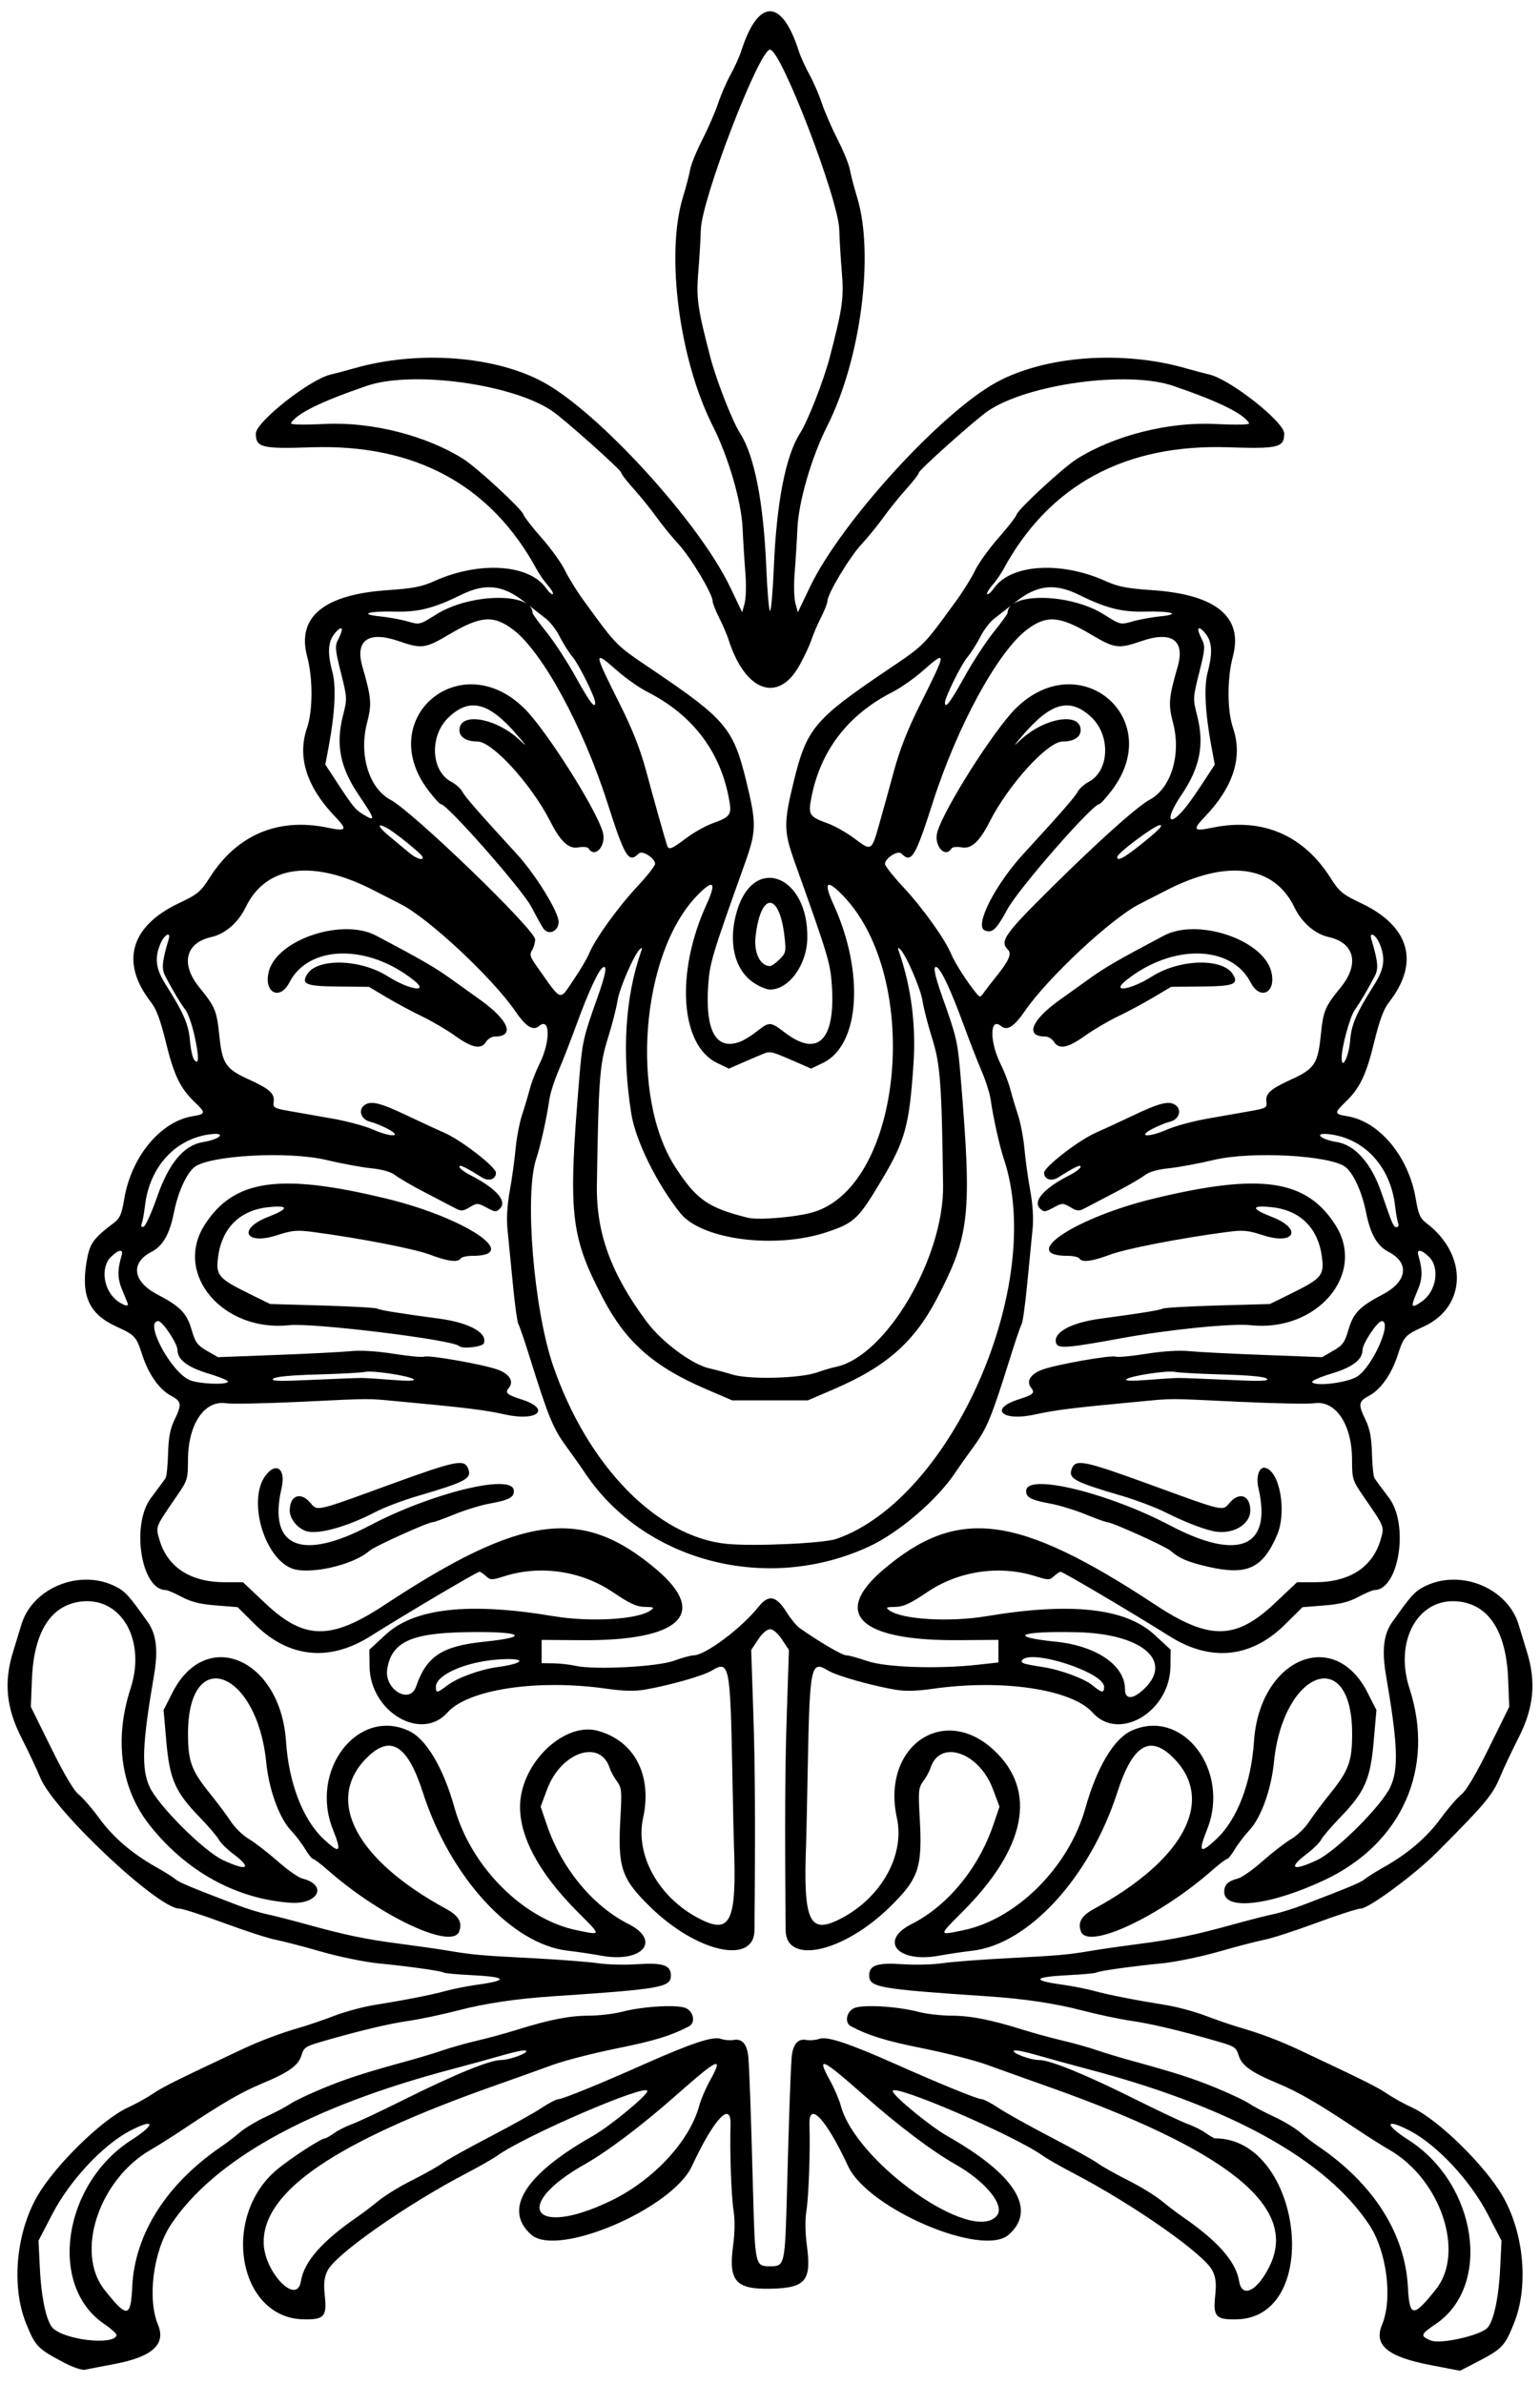 <?xml version="1.0" encoding="UTF-8" standalone="no"?>
<svg id="svg4156" xmlns:rdf="http://www.w3.org/1999/02/22-rdf-syntax-ns#" xmlns="http://www.w3.org/2000/svg" height="913" viewBox="0 0 590 913" width="590" version="1.1" xmlns:cc="http://creativecommons.org/ns#" xmlns:dc="http://purl.org/dc/elements/1.1/">
<path id="path4168" d="m24.5 904.88c-10.119-5.33-10.986-6.23-14.549-15.1-5.641-14.04-3.844-34.39 4.29-48.57 6.771-11.8 24.814-29.45 34.759-34.01 3.025-1.386 7.39-3.804 9.699-5.374 3.71-2.522 8.705-5.007 33.801-16.816 7.11-3.346 14.939-6.294 22.462-8.458 3.004-0.864 8.854-2.867 13-4.451s10.913-3.428 15.038-4.098c12.554-2.039 22.231-3.942 27.788-5.463 2.908-0.796 8.465-1.888 12.348-2.426 11.911-1.651 10.987-2.952-2.578-3.629-5.362-0.267-10.103-0.706-10.537-0.974-1.053-0.651-13.298-2.375-25.021-3.522-5.225-0.512-15.125-2.547-22-4.523s-14.75-4.024-17.5-4.551c-2.75-0.527-11.67-3.424-19.821-6.437-8.152-3.013-15.802-5.479-17-5.48-8.158-0.005-47.944-37.405-53.189-49.999-1.489-3.575-4.735-10.464-7.213-15.309-5.881-11.497-6.87-21.334-3.31-32.9 1.234-4.01 2.676-8.738 3.205-10.506 4.25-14.226 22.561-21.6 36.228-14.588 3.621 1.858 5.048 3.443 12.226 13.578 3.289 4.645 4.021 10.843 2.395 20.281-4.556 26.436-4.923 35.984-1.649 42.945 3.377 7.18 20.666 24.426 27.932 27.864 9.391 4.442 11.49 3.288 4.119-2.266-2.483-1.871-4.995-4.346-5.581-5.5-0.586-1.16-3.897-5.02-7.358-8.6-9.365-9.67-11.498-14.53-12.768-29.04l-1.049-11.988 3.425-6.737c12.838-25.25 41.399-12.93 43.489 18.76 1.043 15.816 6.405 29.807 14.278 37.253 6.409 6.062 7.221 5.292 3.699-3.511-9.062-22.652 9.374-46.769 28.953-37.875 6.732 3.058 13.296 14.075 17.655 29.633 6.328 22.581 26.345 42.584 46.834 46.8 9.559 1.967 9.546 2.229 0.336-6.985-15.74-15.747-23.379-30.806-21.92-43.215 1.823-15.509 17.425-29.408 29.442-26.227 14.151 3.745 21.127 17.027 17.533 33.383-3.269 14.876 6.792 31.904 23.322 39.472 10.341 4.734 12.56-0.923 11.463-29.227-0.085-2.2-0.351-14.35-0.59-27-0.796-42.092-1.131-43.759-7.971-39.608-3.246 1.97-16.151 5.632-25.583 7.26-3.814 0.658-8.196 0.553-14.5-0.347-26.539-3.791-53.166 0.187-61.139 9.135-10.03 11.256-29.567-0.302-29.807-17.634l-0.089-6.453 6.276-5.795c11.007-10.163 31.909-12.459 64.224-7.056 14.239 2.381 32.503 1.288 37.29-2.231 1.504-1.106 1.212-1.277-2.248-1.318-3.133-0.037-5.734-1.236-12.259-5.651-12.024-8.134-27.698-10.452-41.422-6.126-4.972 1.567-5.435 1.567-7.167 0-1-0.93-2.13-1.68-2.49-1.68-0.921 0-27.146 15.494-41.951 24.785-15.603 9.792-31.114 8.187-43.985-4.551l-6.75-6.681-8.25-0.655c-6.1-0.48-9.533-1.33-13.153-3.27-2.694-1.44-5.445-2.62-6.114-2.62-9.414 0-13.406-25.038-5.631-35.311 2.671-3.529 5.182-6.942 5.579-7.585 0.397-0.642 0.825-4.884 0.952-9.425 0.17-6.101 0.802-9.439 2.421-12.784 2.946-6.087 2.792-7.117-1.404-9.377-4.424-2.38-8.537-8.25-10.89-15.52-2.308-7.14-2.762-7.63-9.947-10.92-10.357-4.74-13.566-11.62-11.451-24.56 1.185-7.248 2.433-9.047 10.491-15.132 2.316-1.748 3.005-3.35 4.011-9.321 2.704-16.047 13.848-29.497 26.132-31.538 5.162-0.858 5.205-1.22 0.665-5.584-5.419-5.2-7.848-10.31-10.921-22.94-2.013-8.276-3.596-12.523-5.649-15.148-11.854-15.162-7.965-29.063 10.6-37.883 7.322-3.479 8.419-4.391 11.952-9.936 10.388-16.305 26.152-22.968 45.059-19.042 7.358 1.528 7.793 0.881 2.873-4.262-10.89-11.383-14.509-22.81-10.73-33.881 2.283-6.69 2.315-19.012 0.07-27.397-4.055-15.143 6.406-23.767 30.831-25.415 9.705-0.655 13.124-1.318 17.878-3.467 17.079-7.721 36.23-6.546 42.759 2.624 1.145 1.607 2.336 2.667 2.649 2.354s-0.531-1.801-1.874-3.308c-1.34-1.5-3.3-4.31-4.34-6.23-17.55-32.28-46.6-48.02-86.18-46.69-19.13 0.64-21.39 0.09-21.39-5.25 0-4.487 20.785-20.852 28.758-22.641 1.508-0.339 5.667-1.443 9.242-2.454 24.273-6.867 53.572-4.676 72.135 5.394 21.237 11.521 59.68 53.649 71.526 78.383l4.674 9.759 0.942-3.5c0.518-1.925 0.647-7.1 0.287-11.5s-0.844-12.157-1.074-17.239c-0.464-10.246-5.438-27.272-11.442-39.165-12.85-25.43-18.1-65.785-11.41-87.6 1.18-3.85 2.42-8.592 2.756-10.539 0.335-1.946 2.437-7.112 4.671-11.48 2.234-4.368 4.964-10.65 6.067-13.961 1.103-3.311 3.257-8.27 4.786-11.02 1.529-2.75 3.358-6.8 4.064-9 6.504-20.26 15.518-20.26 22.022 0 0.706 2.2 2.535 6.25 4.064 9s3.683 7.709 4.786 11.02c1.103 3.311 3.833 9.594 6.067 13.961 2.234 4.368 4.336 9.534 4.671 11.48 0.335 1.946 1.575 6.689 2.756 10.539 6.687 21.815 1.435 62.165-11.403 87.596-6.004 11.893-10.978 28.919-11.442 39.165-0.23 5.081-0.714 12.839-1.074 17.239-0.361 4.4-0.232 9.575 0.287 11.5l0.942 3.5 4.674-9.759c11.846-24.733 50.289-66.862 71.526-78.383 18.563-10.07 47.863-12.261 72.135-5.394 3.575 1.011 7.734 2.116 9.242 2.454 7.972 1.789 28.758 18.154 28.758 22.641 0 5.335-2.26 5.89-21.388 5.249-39.578-1.326-68.63 14.415-86.179 46.691-1.047 1.925-3.002 4.733-4.345 6.24s-2.187 2.995-1.874 3.308c0.312 0.312 1.504-0.747 2.649-2.354 6.529-9.169 25.68-10.344 42.759-2.624 4.754 2.149 8.173 2.812 17.878 3.467 24.424 1.648 34.885 10.272 30.831 25.415-2.245 8.384-2.213 20.706 0.07 27.397 3.779 11.071 0.16 22.497-10.73 33.881-4.92 5.143-4.485 5.789 2.873 4.262 18.907-3.925 34.672 2.737 45.059 19.042 3.533 5.545 4.63 6.457 11.952 9.936 18.564 8.82 22.453 22.72 10.6 37.883-2.053 2.625-3.636 6.872-5.649 15.148-3.073 12.634-5.501 17.737-10.92 22.946-4.54 4.364-4.497 4.726 0.665 5.584 12.283 2.041 23.428 15.491 26.132 31.538 1.006 5.971 1.695 7.572 4.011 9.321 16.058 12.125 15.574 32.125-0.959 39.689-7.185 3.288-7.639 3.786-9.947 10.922-2.353 7.274-6.466 13.136-10.89 15.518-4.197 2.26-4.351 3.291-1.404 9.377 1.619 3.345 2.252 6.683 2.421 12.784 0.126 4.541 0.555 8.783 0.952 9.425s2.908 4.056 5.579 7.585c7.776 10.273 3.783 35.311-5.631 35.311-0.668 0-3.419 1.18-6.114 2.622-3.62 1.937-7.053 2.793-13.149 3.277l-8.25 0.655-6.75 6.681c-12.871 12.738-28.381 14.343-43.985 4.551-14.8-9.3-41.02-24.79-41.95-24.79-0.362 0-1.49 0.754-2.509 1.675-1.732 1.567-2.195 1.567-7.167 0-13.724-4.326-29.398-2.008-41.422 6.126-6.525 4.414-9.126 5.613-12.259 5.651-3.461 0.041-3.752 0.212-2.248 1.318 4.787 3.519 23.051 4.612 37.29 2.231 32.315-5.403 53.217-3.107 64.224 7.056l6.276 5.795-0.089 6.453c-0.24 17.332-19.777 28.891-29.807 17.634-7.973-8.948-34.599-12.926-61.139-9.135-6.304 0.901-10.686 1.006-14.5 0.347-9.432-1.628-22.338-5.29-25.583-7.26-6.84-4.151-7.175-2.484-7.971 39.608-0.239 12.65-0.505 24.8-0.59 27-1.097 28.304 1.122 33.962 11.463 29.227 16.53-7.568 26.591-24.596 23.322-39.472-6.019-27.393 17.95-43.996 37.287-25.828 16.558 15.556 12.239 37.404-12.232 61.887-9.21 9.214-9.222 8.952 0.336 6.985 20.49-4.216 40.507-24.218 46.834-46.8 4.359-15.558 10.923-26.575 17.655-29.633 19.579-8.895 38.016 15.222 28.953 37.875-3.522 8.802-2.71 9.572 3.699 3.511 7.873-7.446 13.235-21.437 14.278-37.253 2.089-31.688 30.654-44.012 43.492-18.763l3.425 6.737-1.049 11.988c-1.27 14.513-3.403 19.365-12.768 29.039-3.461 3.575-6.772 7.444-7.358 8.598-0.586 1.154-3.098 3.629-5.581 5.5-7.371 5.554-5.271 6.709 4.119 2.266 7.267-3.438 24.556-20.684 27.932-27.864 3.274-6.96 2.907-16.509-1.649-42.945-1.627-9.438-0.895-15.636 2.395-20.281 7.177-10.135 8.604-11.72 12.226-13.578 13.667-7.012 31.978 0.362 36.228 14.588 0.528 1.768 1.97 6.496 3.205 10.506 3.56 11.567 2.571 21.404-3.31 32.9-2.478 4.845-5.724 11.734-7.213 15.309-2.731 6.557-5.763 10.15-24.023 28.466-8.444 8.47-26.135 21.531-29.166 21.533-1.198 0.001-8.848 2.467-17 5.48s-17.071 5.91-19.821 6.437-10.625 2.575-17.5 4.551-16.775 4.012-22 4.523c-11.724 1.148-23.968 2.872-25.021 3.522-0.434 0.268-5.175 0.706-10.537 0.974-13.565 0.677-14.489 1.978-2.578 3.629 3.884 0.538 9.44 1.63 12.348 2.426 5.556 1.521 15.233 3.424 27.788 5.463 4.125 0.67 10.892 2.514 15.038 4.098s9.996 3.587 13 4.451c7.523 2.164 15.352 5.112 22.462 8.458 25.096 11.809 30.09 14.294 33.801 16.816 2.31 1.57 6.674 3.988 9.699 5.374 9.945 4.556 27.988 22.211 34.759 34.013 8.133 14.176 9.931 34.524 4.29 48.567-3.577 8.903-4.506 9.863-14.612 15.091l-6.063 3.136-11.281-2.167c-16.496-3.169-21.881-7.626-18.626-15.418 4.173-9.987 1.834-28.193-4.929-38.365-16.57-24.93-53.05-45.12-107.54-59.52-6.875-1.818-15.821-4.275-19.881-5.46-4.059-1.185-7.884-1.963-8.5-1.727-1.761 0.674 5.965 3.651 9.475 3.651 4.268 0 17.855 5.554 37.176 15.196 8.813 4.398 17.787 8.619 19.943 9.379 2.156 0.761 5.197 2.292 6.758 3.404 1.561 1.112 3.151 2.021 3.533 2.021 33.278 0 41.553 68.469 8.377 69.318-8.012 0.205-9.178-1.035-8.338-8.872 0.511-4.769 0.28-7.017-0.994-9.703-2.974-6.266-30.245-25.38-53.537-37.522-4.669-2.434-9.841-5.392-11.494-6.573-10.88-7.78-57.52-27.86-57.52-24.77 0 1.695 14.394 13.537 21 17.277 26.008 14.726 34.353 28.175 23.434 37.762-10.037 8.813-53.924-9.932-61.521-26.276-8.382-18.033-15.111-25.262-14.797-15.897 0.338 10.083-0.285 27.571-1.18 33.104-0.536 3.314-0.459 8.379 0.202 13.292 1.798 13.362-0.498 16.131-13.639 16.447-13.639 0.329-16.469-2.851-14.639-16.447 0.661-4.914 0.738-9.978 0.202-13.292-0.895-5.534-1.518-23.021-1.18-33.104 0.314-9.365-6.415-2.135-14.797 15.897-7.597 16.344-51.484 35.089-61.521 26.276-10.919-9.587-2.574-23.036 23.434-37.762 6.606-3.741 21-15.583 21-17.277 0-3.092-46.642 16.99-57.518 24.764-1.653 1.182-6.825 4.14-11.494 6.573-23.292 12.142-50.563 31.255-53.537 37.522-1.274 2.686-1.505 4.934-0.994 9.703 0.839 7.837-0.326 9.077-8.338 8.872-24.866-0.63-31.62-39.26-10.02-57.33 5.16-4.32 16.93-11.98 18.41-11.98 0.382 0 1.972-0.909 3.533-2.021 1.561-1.112 4.602-2.643 6.758-3.404 2.156-0.761 11.13-4.981 19.943-9.379 19.32-9.65 32.91-15.2 37.18-15.2 3.509 0 11.236-2.978 9.475-3.651-0.616-0.235-4.441 0.542-8.5 1.727-4.059 1.185-13.006 3.643-19.881 5.46-54.494 14.407-90.966 34.594-107.54 59.522-6.763 10.173-9.102 28.378-4.929 38.365 3.118 7.461-2.25 12.288-16.685 15.003-5.143 0.97-10.25 1.96-11.35 2.2-1.1 0.236-4.7-0.993-8-2.732zm20.154-10.429c0.16-0.525-1.979-2.495-4.753-4.378-21.608-14.667-15.79-53.653 10.52-70.483 9.401-6.014 8.976-8.484-0.6-3.491-10.308 5.374-23.067 19.02-29.695 31.759l-5.375 10.33 0.525 10.654c0.557 11.303 2.526 20.385 4.945 22.803 4.596 4.596 23.238 6.736 24.433 2.805zm525.14-2.81c2.411-2.411 4.38-11.506 4.936-22.795l0.525-10.654-5.375-10.33c-6.628-12.739-19.387-26.385-29.695-31.759-9.576-4.992-10.001-2.522-0.6 3.491 26.311 16.831 32.129 55.82 10.518 70.483-5.946 4.034-6.114 4.592-1.919 6.356 3.565 1.499 18.668-1.85 21.61-4.792zm-519.14-15.82c0.981-20.31 13.215-39.48 34.352-53.82 1.925-1.306 5.054-3.707 6.953-5.336s6.399-4.319 10-5.98c3.601-1.66 7.789-3.878 9.307-4.928s7.143-3.723 12.5-5.94c9.04-3.741 15.775-5.905 33.74-10.84 3.85-1.058 9.475-2.772 12.5-3.811s8.875-2.674 13-3.635c4.125-0.961 10.875-2.804 15-4.096 12.412-3.888 20.126-5.407 27.54-5.423 3.872-0.008 9.51-0.658 12.53-1.445 8.497-2.213 21.931-2.936 24.93-1.341 2.823 1.502 3.418 5.57 1 6.841-6.866 3.608-13.294 5.582-27.492 8.443-9.048 1.823-20.176 4.677-24.729 6.342-4.553 1.665-14.578 5.251-22.278 7.968-60.806 21.459-88.542 40.254-88.49 59.964 0.03 11.244 12.702 24.54 14.257 14.959 1.222-7.532 8.13-15.394 21.744-24.746 2.002-1.375 5.63-4.136 8.064-6.136s8.245-5.546 12.914-7.881 9.844-5.243 11.5-6.463c1.656-1.22 9.761-5.73 18.011-10.023 8.25-4.293 17.244-9.311 19.987-11.151 2.743-1.84 5.668-3.355 6.5-3.366 1.611-0.021 15.761-5.792 33.013-13.466 17.811-7.922 26.108-10.672 29.074-9.638 1.433 0.499 3.717 0.695 5.076 0.435 3.272-0.626 5.226 1.845 5.587 7.063 0.447 6.46 0.981 21.881 1.752 50.625 0.772 28.744 0.829 29 6.51 29 5.681 0 5.738-0.256 6.51-29 0.772-28.744 1.305-44.166 1.752-50.625 0.361-5.218 2.315-7.689 5.587-7.063 1.359 0.26 3.643 0.064 5.076-0.435 2.966-1.034 11.264 1.717 29.074 9.638 17.253 7.674 31.402 13.445 33.013 13.466 0.832 0.011 3.757 1.525 6.5 3.366s11.737 6.859 19.987 11.151c8.25 4.293 16.355 8.803 18.011 10.023 1.656 1.22 6.831 4.128 11.5 6.463s10.48 5.882 12.914 7.881c2.434 2 6.063 4.761 8.064 6.136 13.614 9.352 20.522 17.214 21.744 24.746 1.108 6.827 7.222 3.613 11.883-6.246 10.648-22.524-16.352-44.056-86.117-68.677-7.7-2.717-17.725-6.303-22.278-7.968-4.553-1.665-15.681-4.519-24.729-6.342-14.198-2.861-20.626-4.835-27.492-8.443-2.418-1.271-1.823-5.339 1-6.841 2.999-1.595 16.433-0.873 24.93 1.341 3.019 0.786 8.658 1.437 12.53 1.445 7.414 0.016 15.128 1.534 27.54 5.423 4.125 1.292 10.875 3.135 15 4.096s9.975 2.596 13 3.635c3.025 1.038 8.65 2.753 12.5 3.811 17.965 4.935 24.701 7.099 33.74 10.84 5.357 2.217 10.982 4.89 12.5 5.94 1.518 1.05 5.706 3.267 9.307 4.928 3.601 1.66 8.101 4.351 10 5.98s5.028 4.03 6.953 5.336c21.191 14.379 33.33 33.438 34.393 53.998 0.601 11.636 2.041 11.744 10.75 0.802 11.238-14.119 1.806-42.177-17.98-53.485-2.564-1.466-8.418-5.174-13.009-8.241-14.151-9.454-21.758-13.854-29.583-17.111-10.239-4.263-13.882-6.872-15.037-10.773-0.871-2.941-1.617-3.454-7.5-5.161-14.491-4.204-25.941-6.945-33.533-8.027-4.4-0.627-12.95-2.431-19-4.008-10.335-2.694-22.13-4.459-36-5.386-41.948-2.805-45.5-3.431-45.5-8.023 0-3.924 3.093-4.946 12.939-4.277 4.709 0.32 11.486 0.147 15.061-0.385s14.825-1.396 25-1.921c19.899-1.025 23.181-1.318 32.464-2.901 3.32-0.566 11.436-1.731 18.036-2.588 13.45-1.748 21.186-3.357 36.5-7.592 5.775-1.597 12.525-3.319 15-3.826 2.475-0.507 7.425-2.038 11-3.402 18.008-6.872 22.337-8.682 23.851-9.975 0.907-0.774 4.192-2.836 7.301-4.58 9.241-5.187 16.516-11.423 21.831-18.714 2.752-3.775 6.301-7.878 7.886-9.119 1.867-1.461 5.607-7.781 10.612-17.929l7.729-15.673-0.419-10.602c-0.728-18.41-7.508-28.758-19.506-29.775-15.1-1.28-24.181 15.245-18.3 33.298 9.961 30.578-2.855 59.491-32.554 73.439-20.71 9.74-38.41 11.82-38.41 4.53 0-2.736 1.458-4.162 5.22-5.106 1.49-0.374 5.762-3.379 9.494-6.678 3.732-3.299 8.647-7.092 10.921-8.429 2.275-1.337 5.375-4.33 6.889-6.652 1.52-2.32 5.12-7.14 8.01-10.72 7.16-8.86 8.47-12.41 8.47-22.97 0-34.16-26.45-24.47-29.97 10.97-1.033 10.408-4.972 21.278-9.422 26-1.814 1.925-4.305 5.188-5.535 7.25s-2.587 3.75-3.014 3.75c-0.428 0-2.95 1.913-5.606 4.25-20.32 17.887-47.69 30.66-50.356 23.5-1.292-3.47 0.188-6.027 5-8.642 34.612-18.807 46.623-41.65 30.419-57.855-9.052-9.052-15.622-5.004-21.493 13.247-10.435 32.435-34.014 58.18-55.524 60.623-3.3 0.375-9.15 1.247-13 1.939-15.645 2.81-22.919-5.774-10.29-12.144 13.799-6.961 25.662-21.369 31.34-38.063l2.345-6.896-2.515-6.729c-5.309-14.203-20.372-19.281-23.931-8.068-0.401 1.265-1.637 3.526-2.745 5.025-1.838 2.486-1.959 3.696-1.381 13.805 1.107 19.341-0.299 23.532-11.575 34.517-17.756 17.297-39.652 22.134-39.774 8.786-0.365-40.086-0.251-62.359 0.424-82.575l0.828-24.78-2.627-3.97c-1.59-2.41-3.41-3.98-4.6-3.98-1.19 0-3.013 1.574-4.599 3.97l-2.627 3.97 0.828 24.78c0.675 20.216 0.79 42.49 0.424 82.575-0.122 13.348-22.018 8.511-39.774-8.786-11.276-10.985-12.682-15.176-11.575-34.517 0.578-10.11 0.457-11.319-1.381-13.805-1.108-1.499-2.343-3.76-2.745-5.025-3.559-11.213-18.622-6.135-23.931 8.068l-2.515 6.729 2.345 6.896c5.678 16.694 17.541 31.102 31.34 38.063 12.628 6.37 5.355 14.954-10.29 12.144-3.85-0.692-9.7-1.564-13-1.939-21.509-2.443-45.089-28.188-55.524-60.623-5.871-18.25-12.44-22.299-21.493-13.247-16.204 16.204-4.194 39.048 30.419 57.855 4.812 2.615 6.292 5.172 5 8.642-2.666 7.16-30.036-5.613-50.356-23.5-2.655-2.337-5.178-4.25-5.606-4.25-0.428 0-1.784-1.688-3.014-3.75s-3.721-5.325-5.535-7.25c-4.45-4.722-8.389-15.592-9.422-26-3.52-35.44-29.97-45.13-29.97-10.97 0 10.56 1.308 14.11 8.468 22.97 2.89 3.575 6.493 8.4 8.008 10.722 1.514 2.322 4.614 5.316 6.889 6.652 2.275 1.337 7.189 5.129 10.921 8.429 3.732 3.299 8.005 6.305 9.494 6.678 9.911 2.487 6.14 10.057-4.622 9.278-20.76-1.501-39.758-11.965-53.782-29.622-11.133-14.017-13.771-32.837-7.361-52.513 5.881-18.053-3.201-34.577-18.3-33.298-11.998 1.017-18.778 11.366-19.506 29.775l-0.419 10.602 7.729 15.673c5.005 10.148 8.746 16.468 10.612 17.929 1.586 1.241 5.134 5.345 7.886 9.119 5.315 7.29 12.59 13.527 21.831 18.714 3.109 1.745 6.394 3.806 7.301 4.58 1.514 1.293 5.844 3.104 23.851 9.975 3.575 1.364 8.525 2.895 11 3.402 2.475 0.507 9.225 2.229 15 3.826 15.314 4.236 23.05 5.845 36.5 7.592 6.6 0.858 14.716 2.022 18.036 2.588 9.283 1.582 12.565 1.876 32.464 2.901 10.175 0.524 21.425 1.388 25 1.921 3.575 0.532 10.352 0.705 15.061 0.385 9.846-0.67 12.939 0.352 12.939 4.277 0 4.592-3.552 5.219-45.5 8.023-13.87 0.927-25.665 2.692-36 5.386-6.05 1.577-14.6 3.381-19 4.008-7.592 1.082-19.042 3.823-33.533 8.027-5.883 1.707-6.629 2.22-7.5 5.161-1.155 3.901-4.798 6.511-15.037 10.773-7.826 3.258-15.432 7.658-29.583 17.111-4.591 3.067-10.445 6.775-13.009 8.241-19.924 11.387-29.209 39.326-17.84 53.68 8.695 10.978 10.07 10.826 10.65-1.179zm183.3-32.87c16.352-7.87 30.317-22.894 33.948-36.523 0.597-2.241 2.431-6.516 4.076-9.5 5.337-9.683 3.385-8.844-12.926 5.555-13.166 11.622-26.174 21.444-35.057 26.47-28.334 16.031-19.644 28.245 9.959 13.998zm147.96 5.658c3.216-3.874-4.192-13.03-15.902-19.655-8.883-5.026-21.891-14.848-35.057-26.47-16.312-14.399-18.263-15.238-12.926-5.555 1.645 2.984 3.479 7.259 4.076 9.5 5.812 21.815 50.534 53.355 59.809 42.18zm-222.5-202.66c3.975-11.594 9.934-15.514 26.091-17.162 18.946-1.933 13.958-4.146-8.188-3.633-20.133 0.466-27.321 3.963-28.964 14.09-1.258 7.754 8.644 13.757 11.061 6.706zm279.32 0.521c10.668-10.668-1.649-20.752-26.038-21.316-22.147-0.513-27.134 1.7-8.188 3.633 15.589 1.591 26.5 9.083 26.5 18.198 0 4.194 3.233 3.978 7.726-0.515zm-267.31-0.974c3.852-2.938 12.543-6.098 19.3-7.016 11.26-1.531 10.86-3.746-0.51-2.826-12.2 0.98-23.21 5.93-23.21 10.41 0 2.495 0.47 2.433 4.412-0.573zm251.58 0.57c0-5.612-28.597-14.77-31.492-10.085-0.599 0.969 0.837 1.419 7.992 2.503 6.667 1.01 15.823 4.373 19 6.977 3.651 2.994 4.5 3.108 4.5 0.604zm-164.77-10c3.14-1.14 6.54-2.07 7.54-2.07 4.411 0 18.265-10.355 24.767-18.511 3.933-4.935 6.803-4.399 10.831 2.023 1.578 2.516 3.828 5.247 5 6.069 7.64 5.36 16.3 10.42 17.83 10.42 0.986 0 4.607 0.984 8.047 2.187 7.006 2.449 26.862 3.123 42.254 1.434l8-0.878v-4.325-4.325l-15.5 0.106c-37.553 0.258-48.501-10.052-28.637-26.966 28.566-24.324 51.463-21.365 104.37 13.49 20.586 13.563 30.686 13.427 45.59-0.611l8.612-8.112h6.895c13.306 0 22.186-5.835 25.186-16.55 1.36-4.857 1.54-4.417-6.764-16.496-4.085-5.942-4.25-6.477-4.26-13.818-0.017-13.587-6.277-22.92-14.542-21.681-2.245 0.337-15.077 0.09-28.516-0.547-28.837-1.368-24.729-1.364-38.933-0.042-24.621 2.292-31.785 3.18-39.5 4.899-12.486 2.783-17.817-2.079-6.322-5.766 5.695-1.826 6.463-2.523 4.882-4.428-2.029-2.444-0.276-5.329 4.237-6.977 5.461-1.994 26.314-5.682 28.147-4.978 0.779 0.299 6.047-0.193 11.707-1.093 6.345-1.009 12.603-1.403 16.32-1.027 3.316 0.335 16.154 0.992 28.529 1.461l22.5 0.851 4.231-2.436c3.614-2.08 4.459-3.219 5.792-7.803 1.942-6.679 4.245-9.074 13.309-13.839 9.301-4.89 10.28-12.037 2.218-16.206-4.471-2.312-7.034-6.802-8.716-15.268-1.502-7.562-4.69-14.648-7.719-17.163-5.537-4.596-36.021-6.293-50.613-2.819-5.775 1.375-13.52 2.809-17.211 3.188-4.346 0.445-7.599 1.386-9.231 2.67-1.386 1.09-6.466 4.034-11.289 6.542s-9.999 5.211-11.503 6.008c-2.441 1.293-3.053 1.261-5.699-0.302-2.841-1.678-3.11-1.672-6.507 0.157-3.253 1.752-3.674 1.777-5.149 0.302-2.811-2.811 1.596-7.753 11.339-12.716 2.337-1.19 4.25-2.65 4.25-3.243 0-0.971-2.24 0.096-8.617 4.104-2.61 1.63-5.38 0.71-5.38-1.79 0-2.244 13.4-12.586 20-15.435 2.475-1.068 8.55-3.873 13.5-6.233 10.87-5.182 14.386-6.063 16.892-4.23 2.551 1.865 1.283 5.504-2.209 6.342-1.476 0.354-4.483 1.579-6.683 2.72-6.021 3.125-1.392 3.367 5.565 0.29 3.025-1.338 9.985-3.223 15.467-4.189 5.482-0.966 12.893-2.268 16.468-2.892 5.926-1.035 6.471-1.336 6.177-3.412-0.468-3.3 1.4-5.015 9.468-8.691 8.91-4.061 10.225-6.009 11.339-16.808 0.99-9.594 1.563-10.975 7.676-18.5 7.261-8.937 5.299-17.048-4.66-19.267-5.256-1.171-10.295-5.55-13.11-11.391-7.809-16.205-25.95-18.526-49.39-6.321-2.2 1.145-6.7 3.448-10 5.116-10.687 5.403-35.126 28.22-43.903 40.989-4.111 5.981-6.768 7.648-9.101 5.712-4.341-3.603-4.447 5.93-0.161 14.523 1.366 2.739 3.015 7.005 3.664 9.48 0.649 2.475 1.995 6.975 2.989 10 0.995 3.025 2.111 8.875 2.481 13 0.37 4.125 1.367 11.325 2.216 16 1.018 5.609 1.316 10.711 0.874 15-0.368 3.575-1.28 12.892-2.027 20.704-0.747 7.812-1.708 14.77-2.137 15.463-0.428 0.693-2.468 6.676-4.533 13.296-6.84 21.933-8.773 26.658-13.61 33.268-2.615 3.575-5.839 8.135-7.164 10.134-7.085 10.687-21.84 23.303-33.483 28.628-39.109 17.889-86.057 5.524-108.7-28.628-1.325-1.999-4.549-6.559-7.164-10.134-4.836-6.611-6.769-11.335-13.61-33.268-2.065-6.62-4.104-12.604-4.533-13.296-0.428-0.693-1.39-7.652-2.137-15.463-0.747-7.812-1.659-17.129-2.027-20.704-0.441-4.289-0.144-9.391 0.874-15 0.849-4.675 1.846-11.875 2.216-16 0.37-4.125 1.486-9.975 2.481-13 0.995-3.025 2.34-7.525 2.989-10 0.649-2.475 2.298-6.741 3.664-9.48 4.286-8.593 4.18-18.126-0.161-14.523-2.333 1.936-4.99 0.268-9.101-5.712-8.77-12.77-33.21-35.59-43.9-40.99-3.3-1.668-7.8-3.971-10-5.116-23.44-12.21-41.58-9.88-49.39 6.32-2.815 5.84-7.854 10.22-13.11 11.39-9.959 2.219-11.921 10.331-4.66 19.267 6.114 7.525 6.687 8.906 7.676 18.5 1.114 10.799 2.429 12.747 11.339 16.808 8.068 3.677 9.936 5.391 9.468 8.691-0.294 2.075 0.251 2.377 6.177 3.412 3.575 0.625 10.986 1.926 16.468 2.892 5.482 0.966 12.443 2.851 15.467 4.189 6.957 3.077 11.586 2.835 5.565-0.29-2.2-1.142-5.207-2.366-6.683-2.72-3.492-0.838-4.759-4.477-2.209-6.342 2.506-1.833 6.022-0.952 16.892 4.23 4.95 2.36 11.025 5.165 13.5 6.233 6.6 2.849 20 13.191 20 15.435 0 2.507-2.774 3.429-5.383 1.789-6.38-4-8.62-5.07-8.62-4.1 0 0.593 1.913 2.053 4.25 3.243 9.743 4.962 14.15 9.905 11.339 12.716-1.475 1.475-1.896 1.45-5.149-0.302-3.397-1.829-3.665-1.836-6.507-0.157-2.646 1.563-3.257 1.595-5.699 0.302-1.504-0.797-6.681-3.5-11.503-6.008-4.823-2.508-9.903-5.451-11.289-6.542-1.632-1.284-4.885-2.225-9.231-2.67-3.691-0.378-11.436-1.813-17.211-3.188-14.592-3.475-45.076-1.777-50.613 2.819-3.03 2.514-6.217 9.601-7.719 17.163-1.682 8.466-4.245 12.956-8.716 15.268-8.062 4.169-7.083 11.316 2.218 16.206 9.064 4.765 11.367 7.16 13.309 13.839 1.333 4.584 2.178 5.723 5.792 7.803l4.231 2.436 22.5-0.851c12.375-0.468 25.213-1.125 28.529-1.461 3.717-0.376 9.975 0.018 16.32 1.027 5.66 0.9 10.928 1.391 11.707 1.093 1.834-0.704 22.686 2.985 28.147 4.978 4.513 1.648 6.265 4.533 4.237 6.977-1.581 1.905-0.813 2.602 4.882 4.428 11.495 3.686 6.164 8.548-6.322 5.766-7.715-1.719-14.879-2.608-39.5-4.899-14.204-1.322-10.096-1.326-38.933 0.042-13.438 0.638-26.27 0.884-28.515 0.547-8.264-1.239-14.524 8.094-14.542 21.681-0.009 7.34-0.174 7.875-4.26 13.818-8.305 12.079-8.124 11.639-6.764 16.496 3 10.72 11.88 16.56 25.186 16.56h6.895l8.612 8.112c14.904 14.038 25.003 14.174 45.59 0.611 52.905-34.855 75.802-37.815 104.37-13.49 19.864 16.914 8.916 27.224-28.637 26.966l-15.5-0.106v4.454 4.454l4.5 0.058c2.475 0.032 6.3 0.461 8.5 0.955 7.254 1.627 31.255 0.388 37.725-1.946zm-146.78-35.48c-10.555-4.598-16.538-26.296-9.757-35.387 4.109-5.509 7.889-2.603 6.179 4.749-5.286 22.725 7.58 28.152 33.881 14.29 23.378-12.321 54.155-19.904 55.057-13.564 0.388 2.723-1.573 3.823-9.337 5.236-3.286 0.598-9.283 2.436-13.327 4.085-4.045 1.649-7.782 2.997-8.306 2.997-1.867 0-22.377 9.271-24.34 11.002-6.354 5.603-23.622 9.391-30.05 6.591zm351.55-0.48c-7.854-1.795-11.168-3.193-14.5-6.118-1.97-1.72-22.48-10.99-24.34-10.99-0.524 0-4.262-1.349-8.306-2.997-4.045-1.649-10.042-3.486-13.327-4.085-7.764-1.413-9.725-2.513-9.337-5.236 0.903-6.34 31.679 1.243 55.057 13.564 26.301 13.862 39.167 8.435 33.881-14.29-1.011-4.346 0.242-8.226 2.511-7.78 5.659 1.113 8.468 16.903 4.595 25.832-5.521 12.728-11.477 15.477-26.234 12.105zm-346-13.77c-3.379-1.346-6-4.761-6-7.817 0-5.73 4.086-7.312 7.813-3.026 2.931 3.371 1.544 3.685 30.687-6.934 25.152-9.165 28.417-9.829 29.858-6.074 1.468 3.826-0.73 5.023-19.193 10.446-5.684 1.67-12.884 4.373-16 6.008-11.341 5.95-22.899 9.097-27.165 7.398zm347.5 0.045c-4.492-1.071-11.383-3.801-17.804-7.052-3.742-1.895-11.392-4.793-17-6.44-18.309-5.377-20.52-6.585-19.054-10.405 1.441-3.755 4.707-3.09 29.858 6.074 29.143 10.619 27.756 10.305 30.687 6.934 3.727-4.286 7.813-2.704 7.813 3.026 0 5.659-7.252 9.591-14.5 7.862zm-288.63-70.85c-2.39-2.39-55.878-8.951-65.004-7.973-25.425 2.73-44.384-19.56-32.553-38.26 11.117-17.58 28.693-20.16 69.683-10.23 30.14 7.3 52.11 21.93 32.94 21.93-2.1 0-4.097 0.45-4.437 1-1.007 1.63-4.847 1.156-11.778-1.453-6.003-2.26-26.864-6.312-44.538-8.651-6.448-0.853-8.125-0.708-14.123 1.224-12.183 3.924-15.174-2.441-3.311-7.045 8.037-3.119 8.071-4.549 0.09-3.715-11.026 1.153-17.908 8.023-19.314 19.283-0.864 6.915 0.166 8.081 12.474 14.122l7.5 3.681 20.019 0.576c11.01 0.317 20.467 0.853 21.016 1.192 0.946 0.585 8.697 1.838 23.717 3.835 11.503 1.53 18.638 5.471 17.11 9.452-0.539 1.404-8.278 2.25-9.49 1.038zm228.81-0.927c-1.572-4.096 5.423-8.015 17.068-9.564 15.02-1.997 22.771-3.251 23.717-3.835 0.548-0.339 10.005-0.875 21.016-1.192l20.02-0.56 7.5-3.69c12.309-6.041 13.338-7.207 12.474-14.122-1.407-11.26-8.288-18.131-19.314-19.283-7.981-0.834-7.947 0.596 0.09 3.715 11.863 4.605 8.873 10.969-3.311 7.045-5.998-1.932-7.675-2.077-14.123-1.224-17.674 2.34-38.535 6.391-44.538 8.651-6.931 2.609-10.771 3.083-11.778 1.453-0.34-0.55-2.336-1-4.437-1-19.17 0 2.799-14.626 32.937-21.927 40.988-9.93 58.566-7.35 69.683 10.225 11.831 18.704-7.136 41-32.55 38.265-7.206-0.776-31.625 1.688-49.633 5.006-20.054 3.696-24.058 4.025-24.819 2.042zm-230.23-117.81c-3.234-2.316-8.954-5.683-12.712-7.484-3.758-1.801-9.889-5.09-13.625-7.31l-6.793-4.035-11.74-0.111c-12.329-0.117-14.292-0.899-11.88-4.735 3.933-6.255 20.392-5.819 30.857 0.817 8.252 5.233 16.145 6.445 10.002 1.536-17.54-14.016-40.247-13.644-47.667 0.783-3.737 7.266-10.065 3.835-7.882-4.274 3.28-12.183 28.188-20.453 41.074-13.639 17.253 9.123 22.501 12.151 28.39 16.376 3.67 2.633 8.778 6.285 11.351 8.115 11.082 7.883 13.62 14.172 5.719 14.172-1.133 0-2.622 0.9-3.308 2-1.908 3.056-5.327 2.415-11.786-2.21zm229.32 2.21c-0.687-1.1-2.176-2-3.308-2-7.901 0-5.363-6.29 5.719-14.172 2.573-1.83 7.681-5.482 11.351-8.115 5.888-4.224 11.137-7.252 28.39-16.376 12.886-6.815 37.794 1.456 41.074 13.639 2.184 8.109-4.144 11.54-7.882 4.274-7.42-14.426-30.127-14.799-47.667-0.783-6.143 4.909 1.751 3.697 10.002-1.536 10.465-6.637 26.924-7.073 30.857-0.817 2.411 3.836 0.448 4.618-11.88 4.735l-11.74 0.111-6.793 4.035c-3.736 2.22-9.867 5.509-13.625 7.31s-9.478 5.169-12.712 7.484c-6.458 4.625-9.877 5.266-11.786 2.21zm-83.28 190.39c44.153-15.396 80.269-97.476 64.066-145.6-1.606-4.77-4.097-16.009-5-22.562-0.324-2.353-1.891-7.303-3.482-11s-4.783-11.898-7.094-18.223c-4.457-12.198-8.283-20.45-9.962-21.488-1.751-1.082-1.076 2.672 2.067 11.488 5.457 15.308 5.814 16.884 6.972 30.764 4.354 52.236 3.475 60.468-9.017 84.401-8.799 16.856-19.442 26.242-39.558 34.882l-9.983 4.288h-14.5-14.5l-9.983-4.288c-20.116-8.64-30.759-18.026-39.558-34.882-12.492-23.932-13.372-32.164-9.017-84.401 1.157-13.88 1.514-15.456 6.972-30.764 3.143-8.816 3.819-12.571 2.067-11.488-1.679 1.038-5.505 9.29-9.962 21.488-2.311 6.325-5.503 14.525-7.094 18.223-1.591 3.697-3.158 8.647-3.482 11-0.903 6.553-3.394 17.792-5 22.562-4.576 13.591-0.979 57.644 6.479 79.343 13.151 38.265 39.823 65.578 66.578 68.179 10.421 1.013 37.075-0.205 41.992-1.919zm-233.14-60.15c0.258-0.417-3.116-1.84-7.496-3.162-8.029-2.42-11.854-5.33-11.854-9.02 0-2.45-5.723-11.06-7.35-11.06-5.499 0 4.545 19.082 11.85 22.513 3.164 1.486 14.052 2.021 14.85 0.73zm432.76-2.12c5.96-4.09 13.41-21.12 9.24-21.12-1.63 0-7.35 8.61-7.35 11.06 0 3.685-3.825 6.595-11.854 9.019-4.38 1.322-7.724 2.793-7.431 3.268 1.13 1.829 13.865 0.198 17.394-2.228zm-381.61 0.65c1.65 0.015 7.05 0.353 12 0.751 5.677 0.457 8.631 0.374 8-0.224-1.383-1.31-15.751-3.508-18.64-2.851-1.298 0.295-9.51 0.738-18.248 0.985-10.446 0.295-16.269 0.855-17 1.637-0.858 0.917 2.547 1.015 14.888 0.432 8.8-0.416 17.35-0.744 19-0.729zm313 0c1.65-0.015 10.2 0.313 19 0.729 12.341 0.584 15.746 0.485 14.888-0.432-0.731-0.781-6.554-1.342-17-1.637-8.738-0.246-16.95-0.69-18.248-0.985-2.889-0.657-17.257 1.541-18.64 2.851-0.631 0.598 2.323 0.68 8 0.224 4.95-0.398 10.35-0.736 12-0.751zm-138.5-2.11c2.475-0.88 5.652-1.826 7.059-2.101 19.12-3.737 41.61-41.661 41.249-69.558-0.5-38.658-1.066-46.343-4.128-56.102-1.657-5.281-3.34-11.806-3.74-14.5-0.706-4.759-6.374-17.831-8.62-19.881-0.793-0.724-0.941-0.524-0.513 0.695 4.754 13.536 6.668 28.185 5.658 43.288-1.579 23.603-3.149 29.328-12.207 44.5-8.921 14.944-10.46 16.402-21.01 19.917-19.702 6.564-47.942 2.914-56.091-7.25-9.01-11.24-17.16-27.79-18.81-38.17-3.683-23.286-2.369-44.611 3.839-62.288 0.428-1.219 0.28-1.419-0.513-0.695-2.246 2.05-7.914 15.122-8.62 19.881-0.4 2.694-2.083 9.219-3.74 14.5-3.083 9.823-3.518 15.719-4.142 56.102-0.282 18.23 5.463 33.949 19.09 52.236 5.793 7.774 17.412 16.412 24.023 17.859 2.04 0.447 5.959 1.504 8.709 2.35 6.5 1.999 25.995 1.527 32.5-0.786zm-264-26.08c0-0.229-0.93-2.587-2.067-5.238-1.97-4.595-2.041-7.71-0.313-13.595 0.735-2.504-1.303-2.159-4.166 0.705-4.179 4.179-2.721 13.144 2.762 16.985 2.156 1.51 3.783 2 3.783 1.14zm495.78-1.144c5.483-3.841 6.941-12.806 2.762-16.985-2.864-2.864-4.902-3.208-4.166-0.705 1.729 5.885 1.657 9-0.313 13.595-2.79 6.509-2.549 7.083 1.717 4.095zm-484.6-40c4.545-13.035 10.277-19.849 17.699-21.036 6.406-1.024 9.037-3.708 2.944-3.003-13.514 1.563-23.513 12.389-25.272 27.361-0.34 2.894-0.899 5.993-1.242 6.886-0.416 1.085-0.178 1.476 0.717 1.178 0.737-0.246 3.056-5.37 5.154-11.386zm475.47 10.072c-0.314-0.818-0.849-3.856-1.189-6.75-1.759-14.972-11.759-25.797-25.272-27.361-6.093-0.705-3.462 1.978 2.944 3.003 6.973 1.115 13.212 8.119 17.008 19.096 4.524 13.082 4.708 13.5 5.949 13.5 0.622 0 0.875-0.67 0.561-1.488zm-223.64-4.38c33.952-10.746 41.21-89.419 11.153-120.9-6.416-6.719-7.839-5.592-3.874 3.068 11.98 26.168 10.166 53.948-3.969 60.791l-4.552 2.204-5.13-2.249c-10.26-4.49-10.47-4.55-13.38-3.36-1.512 0.615-5.058 2.13-7.88 3.367l-5.13 2.249-4.552-2.204c-14.135-6.843-15.949-34.623-3.969-60.791 3.965-8.66 2.541-9.788-3.874-3.068-21.279 22.286-25.563 76.929-8.135 103.77 8.108 12.486 12.566 15.598 27.789 19.395 4.224 1.054 19.226-0.278 25.502-2.264zm-237.53-67.61c-0.918-4.126-2.47-8.521-3.45-9.766-1.795-2.282-5.132-7.88-7.79-13.067-1.403-2.739-1.126-5.543 1.379-13.939 0.965-3.234-1.699-1.788-3.164 1.718-2.317 5.544-1.803 9.559 1.993 15.576 6.934 10.992 8.772 15.219 9.303 21.393 0.287 3.334 1.024 6.695 1.638 7.468 1.898 2.388 1.931-1.107 0.09-9.383zm442.76 2.199c0.515-6.411 2.268-10.485 9.328-21.677 3.796-6.017 4.309-10.032 1.993-15.576-1.465-3.506-4.129-4.952-3.164-1.718 2.506 8.397 2.783 11.2 1.379 13.939-2.44 4.763-5.722 10.327-7.744 13.133-1.86 2.59-5.02 14.14-5.02 18.36 0 4.968 2.755-0.545 3.23-6.463zm-233.65 0.249c1.49-0.566 4.396-2.366 6.459-4 4.715-3.734 5.106-3.716 10.634 0.506 12.747 9.733 19.482 2.869 17.996-18.34-0.588-8.392-1.46-11.275-14.098-46.617-4.365-12.206-4.409-15.158-0.465-31.306 4.913-20.117 7.932-23.73 35.275-42.212 15.059-10.179 14.007-9.13 26.95-26.878 2.656-3.642 5.904-8.872 7.216-11.622 1.313-2.75 5.314-8.318 8.892-12.373 3.578-4.055 6.746-8.13 7.039-9.055 0.691-2.178 17.81-17.976 23.074-21.293 14.189-8.943 35.025-14.232 52.769-13.395 9.164 0.432 13.611 0.313 13.199-0.353-2.286-3.699-11.568-8.249-29.019-14.226-17.382-5.953-55.679-0.774-71 9.601-4.715 3.193-26.5 22.642-26.5 23.659 0 0.503-2.138 3.282-4.75 6.177-2.612 2.895-6.523 7.737-8.689 10.761-2.167 3.024-6.016 7.748-8.553 10.498-4.64 5.02-13.01 18.98-13.01 21.69 0 0.802-1.124 3.671-2.498 6.377s-2.999 6.495-3.611 8.419c-0.612 1.925-2.657 6.307-4.544 9.737-8.147 14.812-20.877 10.261-27.237-9.737-0.612-1.925-2.237-5.714-3.611-8.419s-2.498-5.575-2.498-6.377c0-2.715-8.367-16.675-13.007-21.704-2.538-2.75-6.387-7.474-8.553-10.498-2.167-3.024-6.077-7.866-8.689-10.761-2.612-2.895-4.75-5.674-4.75-6.177 0-1.017-21.784-20.466-26.5-23.659-15.321-10.376-53.618-15.555-71-9.601-17.451 5.977-26.733 10.527-29.019 14.226-0.412 0.666 4.035 0.785 13.199 0.353 17.744-0.836 38.579 4.453 52.769 13.395 5.264 3.317 22.383 19.115 23.074 21.293 0.294 0.925 3.461 5 7.039 9.055 3.578 4.055 7.579 9.623 8.892 12.373 1.313 2.75 4.56 7.98 7.216 11.622 12.944 17.748 11.892 16.699 26.95 26.878 27.343 18.482 30.362 22.095 35.275 42.212 3.944 16.149 3.9 19.1-0.465 31.306-12.638 35.342-13.51 38.225-14.098 46.617-1.248 17.807 2.985 25.356 12.246 21.835zm4.682-22.896c-7.115-5.154-9.395-15.836-5.852-27.418 6.586-21.531 27.34-13.267 26.875 10.701-0.19 10.24-7.04 19.65-14.28 19.65-1.485 0-4.518-1.317-6.739-2.926zm10.405-8.649c2.399-2.399 2.528-2.994 1.881-8.707-1.951-17.246-9.144-17.246-11.095 0-0.7 6.2 1.8 11.29 5.55 11.29 0.6 0 2.25-1.159 3.666-2.575zm-78.629 7.404c2.311-3.385 4.855-7.719 5.654-9.631 2.37-5.672 10.961-17.622 18.379-25.565 3.812-4.082 6.916-8.031 6.899-8.777-0.051-2.195-4.933-5.291-6.256-3.968-3.893 3.893-5.274 1.649-12.111-19.679-9.35-29.15-24.89-57.65-36.02-66.05-7.53-5.69-12.49-5.31-24.58 1.87-9.072 5.383-10.474 5.564-19.359 2.498-11.492-3.966-16.716-0.28-13.824 9.755 3.485 12.095 3.668 14.346 1.757 21.711-3.138 12.098 0.813 24.97 8.998 29.317 8.58 4.55 55.43 49.78 55.43 53.51 0 1.221-0.535 3.076-1.188 4.123-0.993 1.589-0.741 2.534 1.529 5.736 10.268 14.485 8.707 13.936 14.696 5.162zm-11.77-19.07c-0.539-0.688-2.636-4.44-4.661-8.338-3.47-6.69-32.27-39.41-34.68-39.41-0.468 0-2.682-2.425-4.92-5.39-20.681-27.392 12.223-55.459 36.781-31.374 8.308 8.148 27.559 38.472 30.142 47.48 1.458 5.083-2.995 10.205-5.438 6.253-0.361-0.584-2.053-0.765-3.901-0.418-3.698 0.694-6.832-2.197-10.771-9.935-7.24-14.22-22.19-30.62-27.91-30.62-4.26 0-6.9-1.68-6.9-4.37 0-7.003 13.804-4.785 22.94 3.685 3.071 2.848 3.002 2.677-0.651-1.589-10.905-12.738-18.192-14.699-26.332-7.085-7.554 7.066-6.988 20.71 1.03 24.857 1.624 0.84 3.482 2.515 4.128 3.723 1.1 2.056 6.441 8.168 20.82 23.829 7.19 7.83 16.06 22.19 16.06 26 0 3.562-3.695 5.3-5.735 2.697zm173.62 17.958c4.597-5.718 5.776-8.449 4.29-9.935-3.298-3.298-1.468-5.893 17.077-24.229 17.725-17.525 32.565-30.795 37.178-33.244 8.185-4.346 12.136-17.218 8.998-29.317-1.91-7.365-1.728-9.616 1.757-21.711 2.892-10.035-2.333-13.722-13.824-9.755-8.885 3.067-10.287 2.886-19.359-2.498-12.092-7.176-17.053-7.554-24.576-1.874-11.138 8.409-26.678 36.907-36.026 66.064-6.838 21.328-8.218 23.571-12.111 19.679-1.323-1.323-6.205 1.774-6.256 3.968-0.017 0.746 3.087 4.695 6.899 8.777 7.517 8.049 16.016 19.91 18.463 25.766 1.437 3.439 6.118 10.751 9.568 14.944 1.463 1.778 1.567 1.768 3.027-0.292 0.832-1.173 3.034-4.027 4.895-6.342zm-4.63-17.36c-4.064-1.677 3.884-17.401 14.814-29.304 14.379-15.661 19.72-21.773 20.82-23.829 0.646-1.207 2.504-2.882 4.128-3.723 8.018-4.146 8.584-17.791 1.03-24.857-8.14-7.614-15.427-5.653-26.332 7.085-3.652 4.266-3.722 4.436-0.651 1.589 9.14-8.47 22.94-10.69 22.94-3.68 0 2.69-2.64 4.37-6.9 4.37-5.722 0-20.675 16.402-27.911 30.616-3.939 7.738-7.073 10.628-10.771 9.935-1.849-0.347-3.541-0.165-3.901 0.418-2.442 3.951-6.895-1.17-5.438-6.253 2.583-9.008 21.834-39.331 30.142-47.48 24.558-24.085 57.462 3.982 36.781 31.374-2.238 2.964-4.455 5.39-4.926 5.39-2.587 0-30.84 32.341-35.091 40.168-4.283 7.887-5.864 9.367-8.738 8.181zm-215.42-28.24c-0.441-1.176-10.694-9.45-13.669-11.031-4.139-2.199-3.423-0.392 1.414 3.568 2.588 2.119 5.879 4.851 7.314 6.071 2.617 2.226 5.565 3.057 4.941 1.392zm275.16-4.602c6.825-5.446 8.878-7.542 7.32-7.473-2.05 0.09-16.31 10.75-16.31 12.2 0 1.764 2.503 0.447 8.989-4.728zm-174.23-2.419c2.862-2.15 7.35-4.697 9.973-5.66 7.393-2.713 7.754-3.289 6.397-10.189-3.525-17.919-14.09-31.577-31.127-40.244-3.025-1.539-8.114-5.093-11.308-7.897-9.563-8.397-9.533-7.967 0.908 12.9 4.74 9.474 7.718 17.078 9.984 25.5 2.974 11.05 6.968 25.249 7.946 28.25 0.627 1.923 1.611 1.56 7.228-2.66zm73.992-5.147c1.326-4.644 3.871-13.844 5.654-20.444 2.265-8.385 5.277-16.067 9.997-25.5 10.441-20.867 10.471-21.297 0.908-12.9-3.195 2.805-8.283 6.359-11.308 7.897-17.037 8.666-27.602 22.325-31.127 40.244-1.358 6.901-0.996 7.476 6.397 10.189 2.623 0.963 7.115 3.513 9.981 5.666 6.597 4.957 6.614 4.947 9.499-5.153zm-199.21-11.25c-7.242-10.662-9.016-19.426-6.181-30.541 1.673-6.558 1.662-6.788-0.783-16.547-2.24-8.943-2.339-10.167-1.029-12.7 2.237-4.327 1.66-5.713-1.082-2.598-2.849 3.238-3.162 7.499-1.115 15.194 1.454 5.467 0.954 15.571-1.396 28.167l-1.337 7.167 4.15 6.333c6.593 10.061 7.268 10.886 10.539 12.875 4.696 2.856 4.439 1.786-1.767-7.351zm317.42 3.582c1.185-1.526 4.014-5.624 6.285-9.107l4.13-6.333-1.337-7.167c-2.349-12.596-2.85-22.701-1.396-28.167 2.047-7.695 1.734-11.956-1.115-15.194-2.741-3.116-3.319-1.729-1.082 2.598 1.31 2.534 1.211 3.758-1.029 12.7-2.445 9.759-2.456 9.989-0.783 16.547 2.817 11.046 1.052 19.894-6.058 30.36-6.758 9.95-4.811 13.024 2.384 3.763zm-226.96-39.18c0-1.997-6.183-14.522-8.567-17.356-1.399-1.663-3.627-5.16-4.951-7.773-1.324-2.613-3.662-5.714-5.195-6.893s-5.4-4.196-8.592-6.707c-8.085-6.357-14.81-7.082-23.963-2.582-10.507 5.167-16.416 6.678-25.232 6.453-10.255-0.261-14.361 0.987-6 1.824 3.3 0.33 8.079 1.204 10.619 1.942 4.606 1.338 4.636 1.331 11-2.678 12.982-8.179 36.756-8.539 36.894-0.558 0.007 0.403 2.426 3.731 5.375 7.394s8.002 11.426 11.228 17.25c5.292 9.553 7.385 12.297 7.385 9.682zm141.38-9.682c3.226-5.824 8.279-13.587 11.228-17.25 2.949-3.663 5.368-6.991 5.375-7.394 0.138-7.981 23.911-7.621 36.894 0.558 6.364 4.009 6.394 4.016 11 2.678 2.541-0.738 7.319-1.612 10.619-1.942 8.361-0.837 4.255-2.085-6-1.824-8.816 0.225-14.725-1.287-25.232-6.453-9.152-4.5-15.878-3.776-23.963 2.582-3.193 2.511-7.059 5.529-8.592 6.707-1.533 1.178-3.871 4.28-5.195 6.893-1.324 2.613-3.552 6.111-4.951 7.773-2.38 2.83-8.56 15.36-8.56 17.35 0 2.615 2.092-0.129 7.385-9.682zm-72.93-42.16c1.02-24.717 4.538-42.753 9.996-51.25 3.008-4.682 9.115-20.284 11.45-29.253 4.88-18.742 5.423-22.597 4.591-32.609-0.44-5.303-0.88-12.565-0.97-16.14-0.29-11.677-22.32-69-26.52-69-4.197 0-26.231 57.323-26.523 69-0.089 3.575-0.523 10.837-0.963 16.137-0.832 10.012-0.289 13.867 4.591 32.609 2.336 8.97 8.443 24.571 11.45 29.253 5.459 8.497 8.977 26.533 9.996 51.25 0.38 9.213 1.032 16.75 1.448 16.75 0.416 0 1.068-7.537 1.448-16.75z"/>
</svg>
